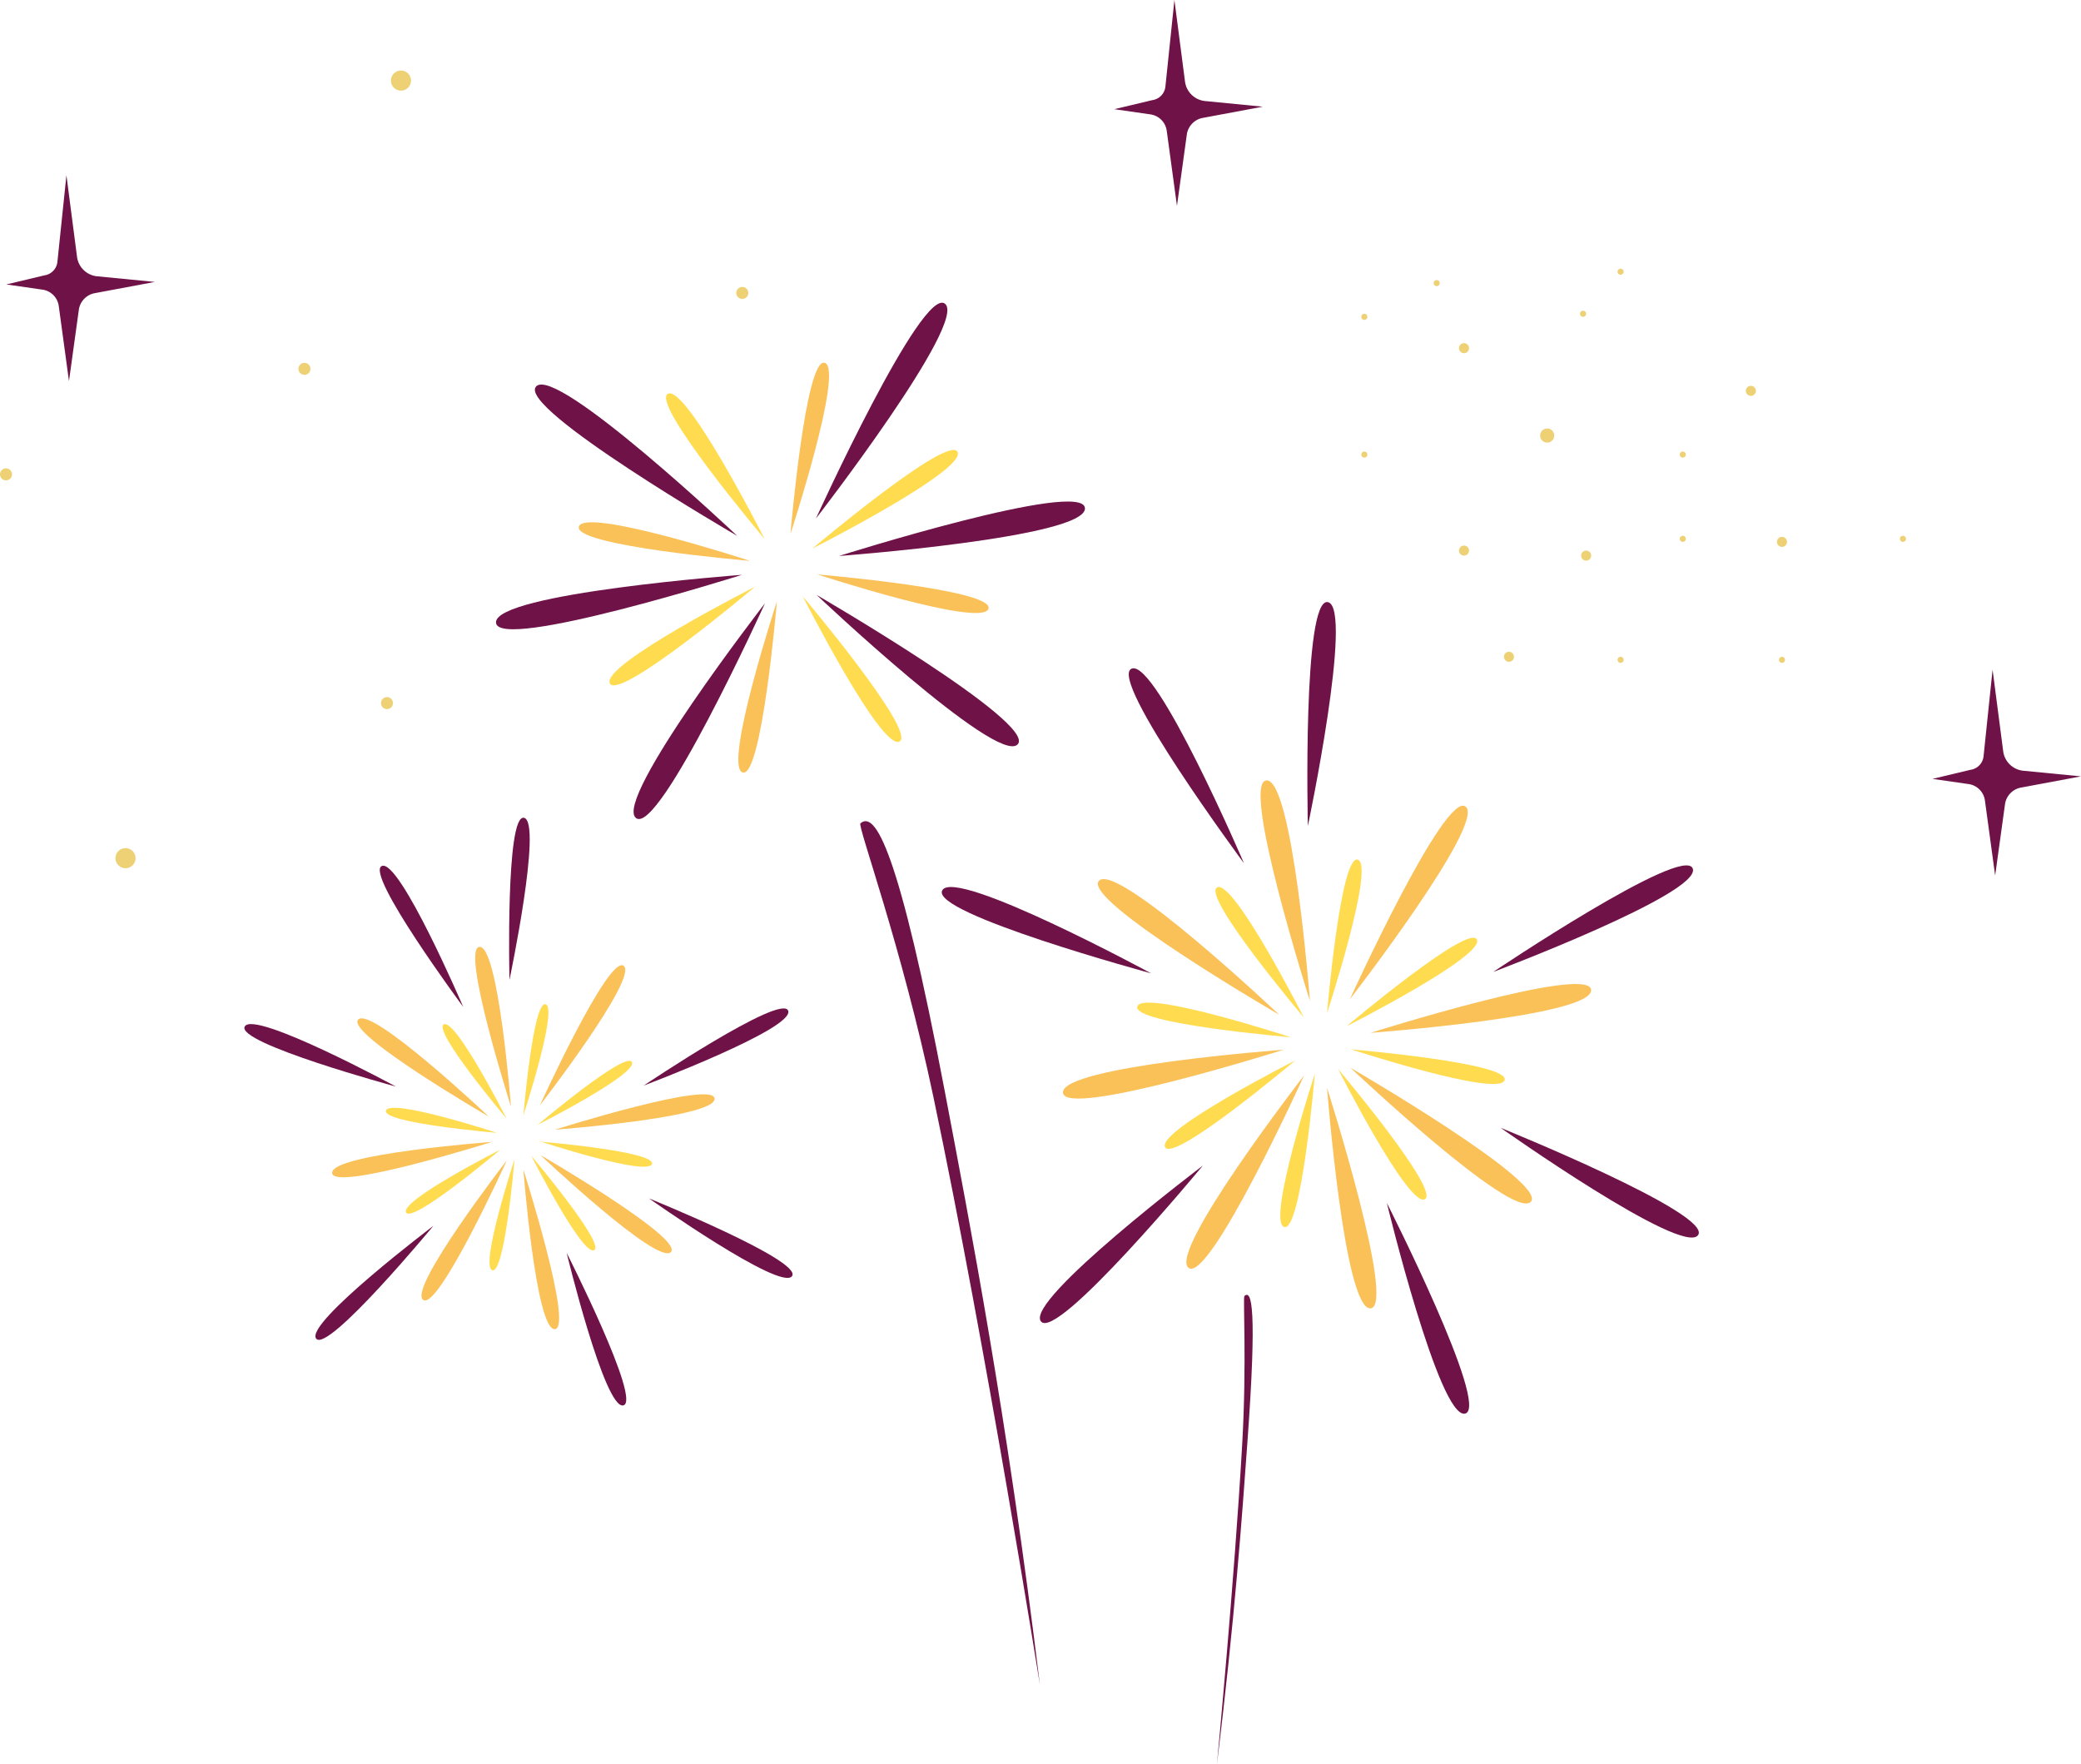 <svg xmlns="http://www.w3.org/2000/svg" xmlns:xlink="http://www.w3.org/1999/xlink" width="480" height="406.937" viewBox="0 0 480 406.937">
  <defs>
    <clipPath id="clip-path">
      <rect id="Rectangle_114" data-name="Rectangle 114" width="480" height="406.937" fill="none"/>
    </clipPath>
  </defs>
  <g id="Group_152" data-name="Group 152" transform="translate(0)">
    <g id="Group_151" data-name="Group 151" transform="translate(0)" clip-path="url(#clip-path)">
      <path id="Path_106" data-name="Path 106" d="M567.111,613.731s-12.336-77.436-24.542-135.461c-7.408-35.214-17.568-62.561-16.85-63.177,3.383-2.9,8.761,5.478,19.487,61.959,5.717,30.106,14.383,74.869,21.906,136.679" transform="translate(-327.255 -225.198)" fill="#6f1247"/>
      <path id="Path_107" data-name="Path 107" d="M418.231,762.029s4.02-42.123,5.826-73.677c1.1-19.149.156-34,.519-34.343,1.715-1.592,2.924,2.952.695,33.67-1.188,16.373-2.887,40.718-7.04,74.349" transform="translate(-137.543 -355.092)" fill="#6f1247"/>
      <path id="Path_108" data-name="Path 108" d="M687.405,232.192s-18.027-35.548-22.284-33.5,22.284,33.5,22.284,33.5" transform="translate(-511.038 -107.879)" fill="#ffdc4f"/>
      <path id="Path_109" data-name="Path 109" d="M595.615,301.062s18.028,35.549,22.284,33.5-22.284-33.5-22.284-33.5" transform="translate(-410.453 -163.53)" fill="#ffdc4f"/>
      <path id="Path_110" data-name="Path 110" d="M703.087,296.218s-35.548,18.027-33.5,22.284,33.5-22.284,33.5-22.284" transform="translate(-528.932 -160.898)" fill="#ffdc4f"/>
      <path id="Path_111" data-name="Path 111" d="M567.046,249.921s35.549-18.027,33.5-22.284-33.5,22.284-33.5,22.284" transform="translate(-379.672 -123.395)" fill="#ffdc4f"/>
      <path id="Path_112" data-name="Path 112" d="M732.841,290.216s-57.092,4.24-56.729,11.017,56.729-11.017,56.729-11.017" transform="translate(-561.704 -157.638)" fill="#6f1247"/>
      <path id="Path_113" data-name="Path 113" d="M502.919,265.769s57.092-4.24,56.729-11.017-56.729,11.017-56.729,11.017" transform="translate(-309.396 -137.539)" fill="#6f1247"/>
      <path id="Path_114" data-name="Path 114" d="M725.164,229.056s-41.6-39.327-46.365-34.493,46.365,34.493,46.365,34.493" transform="translate(-555.112 -105.458)" fill="#6f1247"/>
      <path id="Path_115" data-name="Path 115" d="M536.249,300.355s41.6,39.327,46.366,34.493-46.366-34.493-46.366-34.493" transform="translate(-347.9 -163.146)" fill="#6f1247"/>
      <path id="Path_116" data-name="Path 116" d="M694.779,304.562s-35.05,45.265-29.771,49.53,29.771-49.53,29.771-49.53" transform="translate(-518.323 -165.431)" fill="#6f1247"/>
      <path id="Path_117" data-name="Path 117" d="M572.394,202.6s35.049-45.265,29.771-49.53-29.771,49.53-29.771,49.53" transform="translate(-384.189 -83.011)" fill="#6f1247"/>
      <path id="Path_118" data-name="Path 118" d="M667.357,303.63s-12.389,37.884-7.929,39.445,7.929-39.445,7.929-39.445" transform="translate(-488.157 -164.924)" fill="#f9c157"/>
      <path id="Path_119" data-name="Path 119" d="M632.129,222.6s12.389-37.883,7.93-39.445-7.93,39.445-7.93,39.445" transform="translate(-449.799 -99.463)" fill="#f9c157"/>
      <path id="Path_120" data-name="Path 120" d="M551.554,290.018s37.884,12.39,39.445,7.93-39.445-7.93-39.445-7.93" transform="translate(-363.005 -157.531)" fill="#f9c157"/>
      <path id="Path_121" data-name="Path 121" d="M711.559,272.587s-37.884-12.389-39.445-7.929,39.445,7.929,39.445,7.929" transform="translate(-538.576 -143.23)" fill="#f9c157"/>
      <path id="Path_122" data-name="Path 122" d="M412.78,477.953s-16.167-31.88-19.985-30.042,19.985,30.042,19.985,30.042" transform="translate(-112.03 -243.253)" fill="#ffdc4f"/>
      <path id="Path_123" data-name="Path 123" d="M330.463,539.716s16.167,31.88,19.985,30.042-19.985-30.042-19.985-30.042" transform="translate(-21.826 -293.161)" fill="#ffdc4f"/>
      <path id="Path_124" data-name="Path 124" d="M426.844,535.373s-31.88,16.167-30.042,19.985,30.042-19.985,30.042-19.985" transform="translate(-128.077 -290.802)" fill="#ffdc4f"/>
      <path id="Path_125" data-name="Path 125" d="M304.844,493.853s31.88-16.167,30.042-19.985-30.042,19.985-30.042,19.985" transform="translate(5.778 -257.168)" fill="#ffdc4f"/>
      <path id="Path_126" data-name="Path 126" d="M453.528,529.989s-51.2,3.8-50.874,9.88,50.874-9.88,50.874-9.88" transform="translate(-157.469 -287.877)" fill="#f9c157"/>
      <path id="Path_127" data-name="Path 127" d="M247.336,508.066s51.2-3.8,50.874-9.88-50.874,9.88-50.874,9.88" transform="translate(68.8 -269.853)" fill="#f9c157"/>
      <path id="Path_128" data-name="Path 128" d="M446.643,475.141s-37.31-35.269-41.581-30.933,41.581,30.933,41.581,30.933" transform="translate(-151.557 -241.082)" fill="#f9c157"/>
      <path id="Path_129" data-name="Path 129" d="M277.226,539.083s37.309,35.269,41.58,30.933-41.58-30.933-41.58-30.933" transform="translate(34.269 -292.817)" fill="#f9c157"/>
      <path id="Path_130" data-name="Path 130" d="M400.716,444.848S396.777,393.658,390.7,394s10.015,50.848,10.015,50.848" transform="translate(-98.572 -214.01)" fill="#f9c157"/>
      <path id="Path_131" data-name="Path 131" d="M355.754,549.235s3.939,51.19,10.015,50.848-10.015-50.848-10.015-50.848" transform="translate(-49.657 -298.331)" fill="#f9c157"/>
      <path id="Path_132" data-name="Path 132" d="M419.395,542.855s-31.432,40.593-26.7,44.418,26.7-44.418,26.7-44.418" transform="translate(-118.566 -294.866)" fill="#f9c157"/>
      <path id="Path_133" data-name="Path 133" d="M309.64,451.411s31.433-40.593,26.7-44.418-26.7,44.418-26.7,44.418" transform="translate(1.725 -220.951)" fill="#f9c157"/>
      <path id="Path_134" data-name="Path 134" d="M195.9,461.488s48.048-18.091,46.021-23.83-46.021,23.83-46.021,23.83" transform="translate(148.531 -237.324)" fill="#6f1247"/>
      <path id="Path_135" data-name="Path 135" d="M517.8,467.739s-45.147-24.446-48.154-19.156S517.8,467.739,517.8,467.739" transform="translate(-252.295 -243.253)" fill="#6f1247"/>
      <path id="Path_136" data-name="Path 136" d="M449.205,382.369s-20.261-47.174-25.9-44.888,25.9,44.888,25.9,44.888" transform="translate(-162.273 -183.268)" fill="#6f1247"/>
      <path id="Path_137" data-name="Path 137" d="M376.364,355.6s10.575-50.24,4.647-51.616-4.647,51.616-4.647,51.616" transform="translate(-74.694 -165.103)" fill="#6f1247"/>
      <path id="Path_138" data-name="Path 138" d="M192.95,569.41s41.91,29.654,45.528,24.76-45.528-24.76-45.528-24.76" transform="translate(153.187 -309.29)" fill="#6f1247"/>
      <path id="Path_139" data-name="Path 139" d="M480.985,588.478s-40.942,30.978-37.371,35.905,37.371-35.905,37.371-35.905" transform="translate(-203.538 -319.647)" fill="#6f1247"/>
      <path id="Path_140" data-name="Path 140" d="M308.93,607.342s12.1,49.9,18.039,48.584-18.039-48.584-18.039-48.584" transform="translate(10.958 -329.893)" fill="#6f1247"/>
      <path id="Path_141" data-name="Path 141" d="M394.8,542.02s-11.111,33.975-7.112,35.374S394.8,542.02,394.8,542.02" transform="translate(-91.511 -294.412)" fill="#ffdc4f"/>
      <path id="Path_142" data-name="Path 142" d="M363.21,469.354s11.111-33.974,7.111-35.374-7.111,35.374-7.111,35.374" transform="translate(-57.113 -235.706)" fill="#ffdc4f"/>
      <path id="Path_143" data-name="Path 143" d="M290.95,529.812s33.974,11.111,35.374,7.111-35.374-7.111-35.374-7.111" transform="translate(20.724 -287.781)" fill="#ffdc4f"/>
      <path id="Path_144" data-name="Path 144" d="M434.442,514.181s-33.974-11.111-35.374-7.111,35.374,7.111,35.374,7.111" transform="translate(-136.728 -274.956)" fill="#ffdc4f"/>
      <path id="Path_145" data-name="Path 145" d="M809.723,538.846s-11.707-23.086-14.472-21.755,14.472,21.755,14.472,21.755" transform="translate(-692.876 -280.841)" fill="#ffdc4f"/>
      <path id="Path_146" data-name="Path 146" d="M750.112,583.571s11.707,23.085,14.472,21.754-14.472-21.754-14.472-21.754" transform="translate(-627.554 -316.982)" fill="#ffdc4f"/>
      <path id="Path_147" data-name="Path 147" d="M819.906,580.426S796.82,592.133,798.152,594.9s21.754-14.472,21.754-14.472" transform="translate(-704.495 -315.273)" fill="#ffdc4f"/>
      <path id="Path_148" data-name="Path 148" d="M731.561,550.36s23.086-11.708,21.754-14.472-21.754,14.472-21.754,14.472" transform="translate(-607.565 -290.918)" fill="#ffdc4f"/>
      <path id="Path_149" data-name="Path 149" d="M839.228,576.527s-37.075,2.754-36.839,7.154,36.839-7.154,36.839-7.154" transform="translate(-725.779 -313.155)" fill="#f9c157"/>
      <path id="Path_150" data-name="Path 150" d="M689.917,560.651s37.075-2.754,36.84-7.155-36.84,7.155-36.84,7.155" transform="translate(-561.928 -300.103)" fill="#f9c157"/>
      <path id="Path_151" data-name="Path 151" d="M834.243,536.81s-27.017-25.539-30.11-22.4,30.11,22.4,30.11,22.4" transform="translate(-721.498 -279.27)" fill="#f9c157"/>
      <path id="Path_152" data-name="Path 152" d="M711.561,583.113s27.018,25.539,30.111,22.4-30.111-22.4-30.111-22.4" transform="translate(-586.933 -316.733)" fill="#f9c157"/>
      <path id="Path_153" data-name="Path 153" d="M800.986,514.873s-2.852-37.068-7.253-36.821,7.253,36.821,7.253,36.821" transform="translate(-683.13 -259.665)" fill="#f9c157"/>
      <path id="Path_154" data-name="Path 154" d="M768.426,590.464s2.852,37.068,7.253,36.821-7.253-36.821-7.253-36.821" transform="translate(-647.707 -320.726)" fill="#f9c157"/>
      <path id="Path_155" data-name="Path 155" d="M814.512,585.844s-22.761,29.4-19.333,32.165,19.333-32.165,19.333-32.165" transform="translate(-697.608 -318.216)" fill="#f9c157"/>
      <path id="Path_156" data-name="Path 156" d="M735.034,519.626s22.761-29.4,19.333-32.165-19.333,32.165-19.333,32.165" transform="translate(-610.5 -264.692)" fill="#f9c157"/>
      <path id="Path_157" data-name="Path 157" d="M652.667,526.924s34.793-13.1,33.325-17.256-33.325,17.256-33.325,17.256" transform="translate(-504.192 -276.548)" fill="#6f1247"/>
      <path id="Path_158" data-name="Path 158" d="M885.774,531.45s-32.693-17.7-34.87-13.871,34.87,13.871,34.87,13.871" transform="translate(-794.445 -280.841)" fill="#6f1247"/>
      <path id="Path_159" data-name="Path 159" d="M836.1,469.632s-14.671-34.16-18.756-32.5,18.756,32.5,18.756,32.5" transform="translate(-729.257 -237.405)" fill="#6f1247"/>
      <path id="Path_160" data-name="Path 160" d="M783.352,450.246s7.658-36.381,3.365-37.377-3.365,37.377-3.365,37.377" transform="translate(-665.839 -224.25)" fill="#6f1247"/>
      <path id="Path_161" data-name="Path 161" d="M650.535,605.073S680.884,626.547,683.5,623s-32.969-17.929-32.969-17.929" transform="translate(-500.821 -328.661)" fill="#6f1247"/>
      <path id="Path_162" data-name="Path 162" d="M859.111,618.881s-29.647,22.432-27.061,26,27.061-26,27.061-26" transform="translate(-759.139 -336.161)" fill="#6f1247"/>
      <path id="Path_163" data-name="Path 163" d="M734.52,632.542s8.759,36.131,13.063,35.181-13.063-35.181-13.063-35.181" transform="translate(-603.816 -343.581)" fill="#6f1247"/>
      <path id="Path_164" data-name="Path 164" d="M796.7,585.239s-8.046,24.6-5.149,25.615,5.149-25.615,5.149-25.615" transform="translate(-678.015 -317.888)" fill="#ffdc4f"/>
      <path id="Path_165" data-name="Path 165" d="M773.826,532.619s8.046-24.6,5.149-25.616-5.149,25.616-5.149,25.616" transform="translate(-653.107 -275.377)" fill="#ffdc4f"/>
      <path id="Path_166" data-name="Path 166" d="M721.5,576.4s24.6,8.046,25.616,5.149S721.5,576.4,721.5,576.4" transform="translate(-596.742 -313.086)" fill="#ffdc4f"/>
      <path id="Path_167" data-name="Path 167" d="M825.408,565.08s-24.6-8.046-25.616-5.15,25.616,5.15,25.616,5.15" transform="translate(-710.759 -303.799)" fill="#ffdc4f"/>
      <path id="Path_168" data-name="Path 168" d="M268.754,219.109a1.628,1.628,0,1,0-2.3,0,1.628,1.628,0,0,0,2.3,0" transform="translate(89.266 -117.505)" fill="#eed175"/>
      <path id="Path_169" data-name="Path 169" d="M310.152,175.554a1.158,1.158,0,1,0-1.158-1.158,1.158,1.158,0,0,0,1.158,1.158" transform="translate(27.534 -94.099)" fill="#eed175"/>
      <path id="Path_170" data-name="Path 170" d="M248.5,280.29a1.158,1.158,0,1,0-1.158-1.159,1.159,1.159,0,0,0,1.158,1.159" transform="translate(117.355 -150.988)" fill="#eed175"/>
      <path id="Path_171" data-name="Path 171" d="M165.319,197.111a1.158,1.158,0,1,0-1.158-1.158,1.158,1.158,0,0,0,1.158,1.158" transform="translate(238.53 -105.808)" fill="#eed175"/>
      <path id="Path_172" data-name="Path 172" d="M149.606,273.359a1.158,1.158,0,1,0-1.158-1.159,1.159,1.159,0,0,0,1.158,1.159" transform="translate(261.421 -147.223)" fill="#eed175"/>
      <path id="Path_173" data-name="Path 173" d="M287.44,331.372a1.158,1.158,0,1,0-1.159-1.158,1.158,1.158,0,0,0,1.159,1.158" transform="translate(60.622 -178.735)" fill="#eed175"/>
      <path id="Path_174" data-name="Path 174" d="M310.152,277.754a1.158,1.158,0,1,0-1.158-1.158,1.158,1.158,0,0,0,1.158,1.158" transform="translate(27.534 -149.611)" fill="#eed175"/>
      <path id="Path_175" data-name="Path 175" d="M250.575,158.288a.7.7,0,1,0-.7-.7.7.7,0,0,0,.7.7" transform="translate(114.576 -85.217)" fill="#eed175"/>
      <path id="Path_176" data-name="Path 176" d="M324.494,142.806a.7.7,0,1,0-.7-.7.7.7,0,0,0,.7.7" transform="translate(6.889 -76.807)" fill="#eed175"/>
      <path id="Path_177" data-name="Path 177" d="M361,229.365a.7.7,0,1,0-.7-.7.7.7,0,0,0,.7.7" transform="translate(-46.301 -123.824)" fill="#eed175"/>
      <path id="Path_178" data-name="Path 178" d="M200.237,229.365a.7.7,0,1,0-.7-.7.7.7,0,0,0,.7.7" transform="translate(187.909 -123.824)" fill="#eed175"/>
      <path id="Path_179" data-name="Path 179" d="M200.237,271.911a.7.7,0,1,0-.7-.7.7.7,0,0,0,.7.7" transform="translate(187.909 -146.934)" fill="#eed175"/>
      <path id="Path_180" data-name="Path 180" d="M89.07,271.911a.7.7,0,1,0-.7-.7.7.7,0,0,0,.7.7" transform="translate(349.86 -146.934)" fill="#eed175"/>
      <path id="Path_181" data-name="Path 181" d="M150.151,332.993a.7.7,0,1,0-.7-.7.7.7,0,0,0,.7.7" transform="translate(260.876 -180.112)" fill="#eed175"/>
      <path id="Path_182" data-name="Path 182" d="M231.634,332.993a.7.7,0,1,0-.7-.7.7.7,0,0,0,.7.7" transform="translate(142.17 -180.112)" fill="#eed175"/>
      <path id="Path_183" data-name="Path 183" d="M231.634,137.051a.7.7,0,1,0-.7-.7.7.7,0,0,0,.7.7" transform="translate(142.17 -73.681)" fill="#eed175"/>
      <path id="Path_184" data-name="Path 184" d="M361,159.822a.7.7,0,1,0-.7-.7.7.7,0,0,0,.7.7" transform="translate(-46.301 -86.05)" fill="#eed175"/>
      <path id="Path_185" data-name="Path 185" d="M986.411,88.478l-2.079,19.971a3.519,3.519,0,0,1-3.026,3.124l-8.757,2.089,8.344,1.2a4.422,4.422,0,0,1,3.751,3.78L987,135.954l2.3-16.626a4.575,4.575,0,0,1,3.429-3.612l14.072-2.632-13.4-1.308a5.185,5.185,0,0,1-4.541-4.458Z" transform="translate(-971.09 -48.059)" fill="#6f1247"/>
      <path id="Path_186" data-name="Path 186" d="M426.967,0l-2.079,19.971a3.519,3.519,0,0,1-3.026,3.124L413.1,25.184l8.344,1.2a4.422,4.422,0,0,1,3.751,3.78l2.358,17.311,2.3-16.626a4.576,4.576,0,0,1,3.429-3.613l14.072-2.631-13.4-1.309a5.184,5.184,0,0,1-4.541-4.457Z" transform="translate(-156.078)" fill="#6f1247"/>
      <path id="Path_187" data-name="Path 187" d="M13.861,338.108l-2.078,19.971A3.52,3.52,0,0,1,8.757,361.2L0,363.292l8.344,1.2a4.422,4.422,0,0,1,3.751,3.78l2.358,17.311,2.3-16.626a4.575,4.575,0,0,1,3.429-3.612l14.072-2.632-13.4-1.308a5.185,5.185,0,0,1-4.54-4.458Z" transform="translate(445.744 -183.652)" fill="#6f1247"/>
      <path id="Path_188" data-name="Path 188" d="M986.916,430.518a2.316,2.316,0,1,0-2.316,2.317,2.315,2.315,0,0,0,2.316-2.317" transform="translate(-955.647 -232.589)" fill="#eed175"/>
      <path id="Path_189" data-name="Path 189" d="M1047.441,237.843a1.384,1.384,0,1,0-1.384,1.384,1.384,1.384,0,0,0,1.384-1.384" transform="translate(-1044.672 -128.439)" fill="#eed175"/>
      <path id="Path_190" data-name="Path 190" d="M855.079,353.337a1.384,1.384,0,1,0-1.384,1.385,1.384,1.384,0,0,0,1.384-1.385" transform="translate(-764.436 -191.172)" fill="#eed175"/>
      <path id="Path_191" data-name="Path 191" d="M843.765,39.449A2.316,2.316,0,1,0,844,36.182a2.315,2.315,0,0,0-.239,3.266" transform="translate(-753.03 -19.347)" fill="#eed175"/>
      <path id="Path_192" data-name="Path 192" d="M673.247,147.164a1.384,1.384,0,1,0,.143-1.952,1.384,1.384,0,0,0-.143,1.952" transform="translate(-503.079 -78.693)" fill="#eed175"/>
      <path id="Path_193" data-name="Path 193" d="M894.318,185.485a1.384,1.384,0,1,0,.143-1.952,1.384,1.384,0,0,0-.143,1.952" transform="translate(-825.143 -99.508)" fill="#eed175"/>
    </g>
  </g>
</svg>
